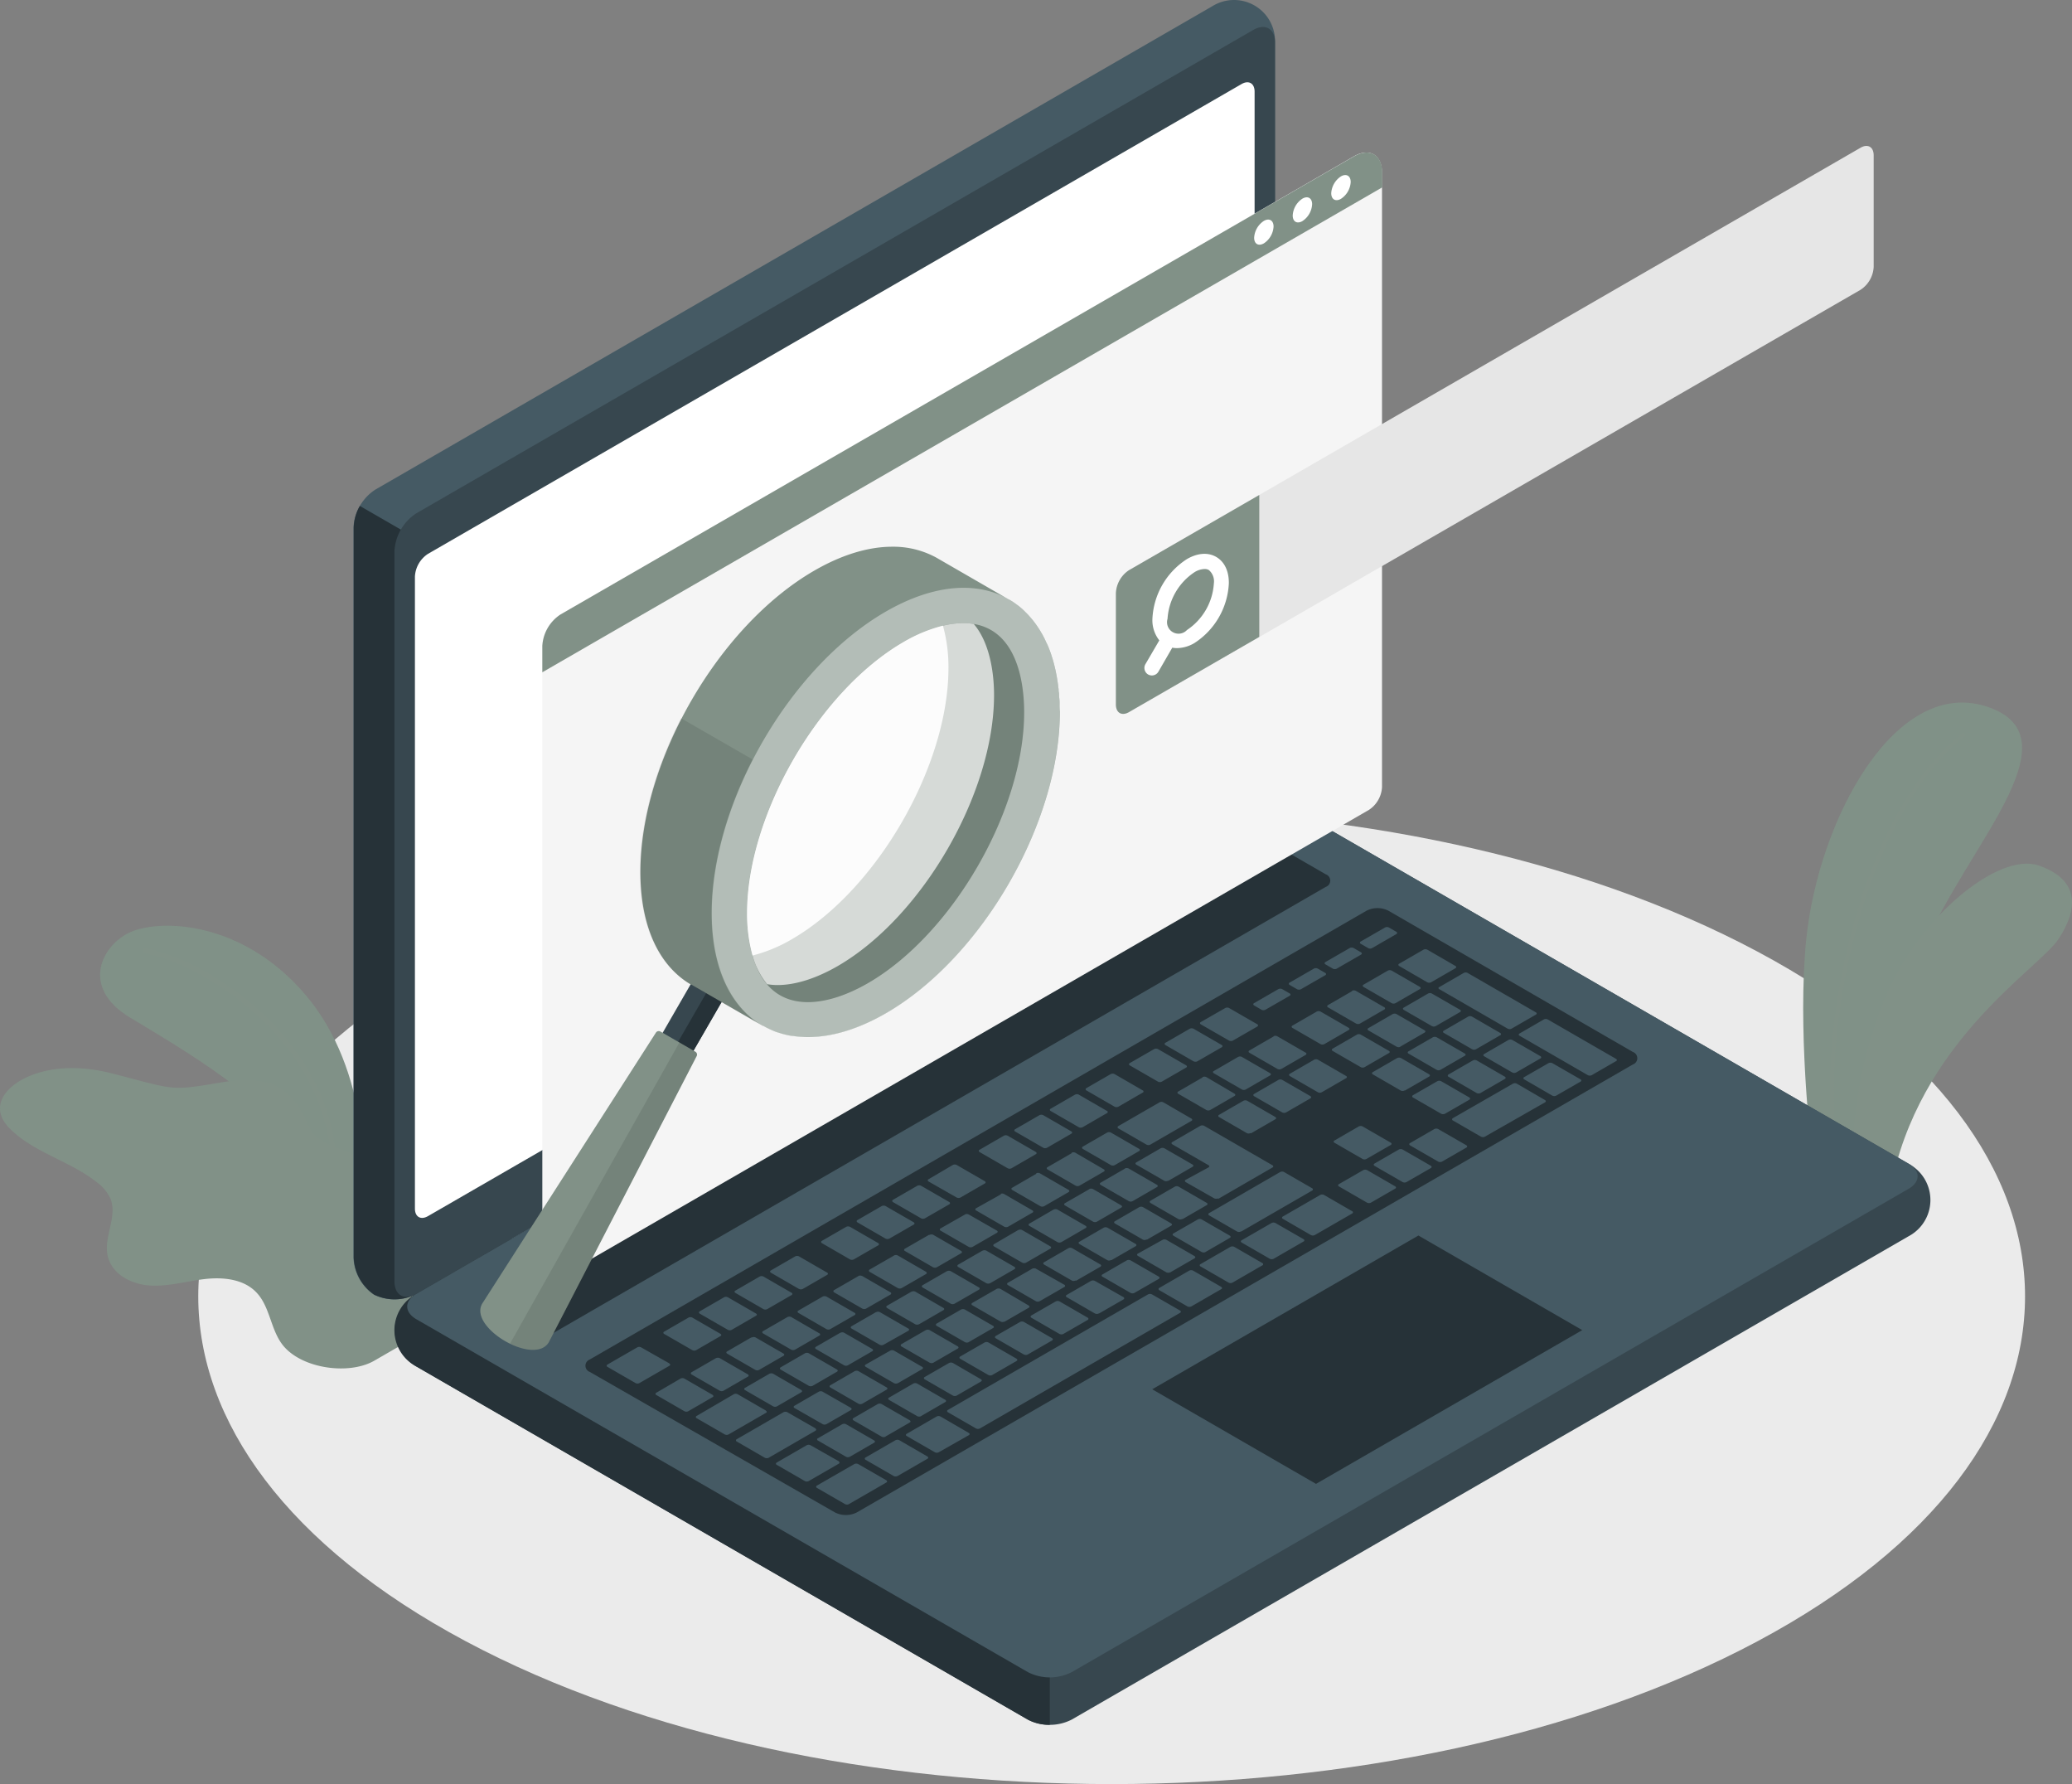 <svg xmlns="http://www.w3.org/2000/svg" id="Layer_1" data-name="Layer 1" viewBox="0 0 410.977 353.785"><rect x="0" y="0" width="410.977" height="353.785" fill="#808080" stroke="none"/><defs><style>.cls-1{fill:#ebebeb;}.cls-2,.cls-3{fill:#819187;}.cls-3,.cls-9{opacity:0.1;}.cls-10,.cls-11,.cls-3,.cls-9{isolation:isolate;}.cls-4{fill:#37474f;}.cls-5{fill:#263238;}.cls-6{fill:#455a64;}.cls-10,.cls-11,.cls-7{fill:#fff;}.cls-8{fill:#f5f5f5;}.cls-10{opacity:0.4;}.cls-11{opacity:0.7;}.cls-12{fill:#e6e6e6;}</style></defs><g id="freepik--Floor--inject-4"><g id="freepik--floor--inject-4-2" data-name="freepik--floor--inject-4"><path class="cls-1" d="M128.22,403.87c70.75,37.76,185.46,37.76,256.21,0s70.76-99,0-136.76-185.46-37.77-256.21,0S57.47,366.1,128.22,403.87Z" transform="translate(-35.832 -78.405)"></path></g></g><g id="freepik--Plants--inject-4"><g id="freepik--plants--inject-4-2" data-name="freepik--plants--inject-4"><path class="cls-2" d="M405.24,310.18l-10.32-6s-2.53-22.11-.85-39.23c2.37-24.07,17.91-53,36.44-46.22S422,250.08,416,270.48,405.24,310.18,405.24,310.18Z" transform="translate(-35.832 -78.405)"></path><path class="cls-3" d="M405.24,310.18l-10.32-6s-2.53-22.11-.85-39.23c2.37-24.07,17.91-53,36.44-46.22S422,250.08,416,270.48,405.24,310.18,405.24,310.18Z" transform="translate(-35.832 -78.405)"></path><path class="cls-2" d="M399.87,307.47a.4.4,0,0,1-.4-.34c-3.51-27,6.1-67.81,25.5-83.29a.39.39,0,0,1,.548.058l.002.002a.4.4,0,0,1-.06.56c-19.19,15.32-28.68,55.81-25.2,82.56a.4.4,0,0,1-.34.45Z" transform="translate(-35.832 -78.405)"></path><path class="cls-2" d="M410.75,314.45l-7.34-4.25s-1.25-15.17,6.19-33.6c6.47-16,22.54-29.36,30.62-26.56s7.88,8.53,3.94,14.54S416.25,284.92,410.75,314.45Z" transform="translate(-35.832 -78.405)"></path><path class="cls-2" d="M406.2,314.84h0a.39.39,0,0,1-.371-.408l.001-.012c2.42-37.76,21.52-56.33,33-59.16a.41.41,0,0,1,.49.29.4.4,0,0,1-.29.48c-12.09,3-30.13,23.1-32.39,58.44a.4.4,0,0,1-.427.371Z" transform="translate(-35.832 -78.405)"></path><path class="cls-2" d="M108,313.12s1.37-22.17-11.51-37.37-29.65-15.14-35.2-12.31-9.28,10.92.27,16.71,29.86,17.38,33.24,27.72Z" transform="translate(-35.832 -78.405)"></path><path class="cls-3" d="M108,313.12s1.37-22.17-11.51-37.37-29.65-15.14-35.2-12.31-9.28,10.92.27,16.71,29.86,17.38,33.24,27.72Z" transform="translate(-35.832 -78.405)"></path><path class="cls-2" d="M101.94,307.57a.51.51,0,0,1-.5-.45C98.79,282.59,74.27,269,64.5,267.46a.506.506,0,0,1,.15-1c10,1.57,35.07,15.47,37.79,40.55a.5.5,0,0,1-.445.55l-.005,0Z" transform="translate(-35.832 -78.405)"></path><path class="cls-2" d="M97.17,301.94c-3.23-7.36-6.88-10.66-17.38-8.9s-9,1.49-21.85-1.8c-5.42-1.38-11.51-1.6-16.71.74-4.39,2-7.67,6-3.42,10.26C42.59,307,49.72,308.63,55,312.82a8.311,8.311,0,0,1,2.76,3.33c1.39,3.54-1.39,7.53-.58,11.24s4.71,5.69,8.37,5.93,7.27-.86,10.92-1.28,7.75,0,10.27,2.71c2.7,2.87,2.77,7.46,5.28,10.51,3.76,4.57,13,5.84,18,3l13.09-7.55c8.65-11.66-5-20.9-12.15-29.95C107.49,306.35,99.11,306.37,97.17,301.94Z" transform="translate(-35.832 -78.405)"></path><path class="cls-2" d="M115,333.67a.47.47,0,0,1-.42-.24C99.65,309.24,59,297,44.62,296a.5.5,0,0,1-.46-.53.51.51,0,0,1,.53-.47c14.57,1,55.61,13.42,70.74,37.93a.51.51,0,0,1-.17.69A.59.59,0,0,1,115,333.67Z" transform="translate(-35.832 -78.405)"></path><path class="cls-2" d="M67.71,322.27a.48.48,0,0,1-.4-.2.5.5,0,0,1,.1-.7h0c.52-.39,12.92-9.49,25-9.67h0a.49.49,0,0,1,.5.48l0,.01a.5.5,0,0,1-.49.51h0c-11.73.17-24.26,9.38-24.39,9.47A.46.46,0,0,1,67.71,322.27Z" transform="translate(-35.832 -78.405)"></path></g></g><g id="freepik--Device--inject-4"><g id="freepik--Laptop--inject-4"><path class="cls-4" d="M114.07,342.17a9.29,9.29,0,0,0,4.33,7.19l121.33,70.05a9.57,9.57,0,0,0,8.66,0l166-95.85a8.13,8.13,0,0,0,0-14.38l-121.32-70a9.57,9.57,0,0,0-8.66,0L118.4,335A9.29,9.29,0,0,0,114.07,342.17Z" transform="translate(-35.832 -78.405)"></path><path class="cls-5" d="M164.13,308.58,118.4,335a8.13,8.13,0,0,0,0,14.38l121.33,70.05a8.83,8.83,0,0,0,4.33,1V308.58Z" transform="translate(-35.832 -78.405)"></path><path class="cls-6" d="M110,335.14a9.31,9.31,0,0,1-4.06-7.35V183a9.56,9.56,0,0,1,4.33-7.5l166-95.85a8.14,8.14,0,0,1,12.46,7.19v144.8a9.58,9.58,0,0,1-4.33,7.5L118.4,335A9.3,9.3,0,0,1,110,335.14Z" transform="translate(-35.832 -78.405)"></path><path class="cls-5" d="M126.26,189.73l-19.05-11A8.87,8.87,0,0,0,106,183V327.79a9.31,9.31,0,0,0,4.06,7.35,9.3,9.3,0,0,0,8.39-.16l18.94-10.93Z" transform="translate(-35.832 -78.405)"></path><path class="cls-4" d="M114.07,187.7V332.48c0,2.76,1.94,3.88,4.33,2.5l166-95.84a9.58,9.58,0,0,0,4.33-7.5V86.85c0-2.76-1.94-3.88-4.33-2.5l-166,95.85A9.56,9.56,0,0,0,114.07,187.7Z" transform="translate(-35.832 -78.405)"></path><path class="cls-6" d="M118.4,340l121.33,70a9.57,9.57,0,0,0,8.66,0l166-95.85c2.4-1.38,2.4-3.62,0-5l-121.32-70a9.57,9.57,0,0,0-8.66,0L118.4,335C116,336.36,116,338.6,118.4,340Z" transform="translate(-35.832 -78.405)"></path><path class="cls-7" d="M120.73,188.23,282.08,95.08c1.43-.83,2.6-.16,2.6,1.5V221.91a5.76,5.76,0,0,1-2.6,4.5L120.73,319.56c-1.44.83-2.6.16-2.6-1.5V192.73A5.73,5.73,0,0,1,120.73,188.23Z" transform="translate(-35.832 -78.405)"></path><path class="cls-5" d="M132.48,336.23l154.09-89a4.79,4.79,0,0,1,4.33,0l7.89,4.55a1.32,1.32,0,0,1,0,2.5L144.67,343.27a4.79,4.79,0,0,1-4.33,0l-7.86-4.54a1.32,1.32,0,0,1,0-2.5Z" transform="translate(-35.832 -78.405)"></path><path class="cls-5" d="M152.8,348l154.08-89a4.81,4.81,0,0,1,4.34,0l48.47,28a1.32,1.32,0,0,1,0,2.5L205.78,378.32a4.81,4.81,0,0,1-4.34,0L152.8,350.45a1.31,1.31,0,0,1,0-2.45Z" transform="translate(-35.832 -78.405)"></path><path class="cls-6" d="M290.92,299l4.83-2.79c.2-.12.19-.31,0-.44l-5.58-3.22a.84.84,0,0,0-.77,0l-4.82,2.79c-.21.12-.2.31,0,.44l5.58,3.22A.84.84,0,0,0,290.92,299Zm-9.52-11-4.82,2.79c-.21.11-.2.31,0,.44l5.58,3.22a.84.84,0,0,0,.77,0l4.83-2.79a.238.238,0,0,0,0-.44L282.17,288A.84.84,0,0,0,281.4,288Zm-15.58,9-8.17,4.71a.246.246,0,0,0,0,.45l5.58,3.22a.84.84,0,0,0,.77,0l8.16-4.71c.21-.12.19-.32,0-.44L266.58,297A.82.82,0,0,0,265.82,297Zm8.53-4.93-4.82,2.79a.234.234,0,0,0,0,.44l5.58,3.22a.84.84,0,0,0,.77,0l4.83-2.79c.2-.12.19-.31,0-.44L275.12,292a.84.84,0,0,0-.77,0ZM255.42,303l-4.82,2.78c-.21.12-.19.32,0,.45l5.58,3.22a.85.85,0,0,0,.76,0l4.83-2.79a.239.239,0,0,0,0-.44L256.19,303A.84.84,0,0,0,255.42,303Zm-7,4.07-4.82,2.79c-.21.11-.19.31,0,.44l5.58,3.22a.84.84,0,0,0,.77,0l4.83-2.79a.239.239,0,0,0,0-.44L249.14,307a.84.84,0,0,0-.77,0Zm21.95,13.1,4.82-2.79c.21-.12.19-.31,0-.44l-5.58-3.22a.82.82,0,0,0-.76,0l-4.83,2.79c-.2.12-.19.31,0,.44l5.58,3.22a.84.84,0,0,0,.72-.05Zm-7.06,4.07,4.83-2.79c.2-.11.19-.31,0-.44l-5.58-3.22a.84.84,0,0,0-.77,0l-4.82,2.79c-.21.12-.19.32,0,.44l5.58,3.22a.82.82,0,0,0,.71-.05Zm-7.05,4.07,4.83-2.78a.246.246,0,0,0,0-.45l-5.58-3.22a.87.87,0,0,0-.77,0l-4.82,2.79c-.21.12-.19.32,0,.44l5.57,3.22a.84.84,0,0,0,.72-.05Zm-7,4.07,4.83-2.78a.246.246,0,0,0,0-.45l-5.58-3.22a.84.84,0,0,0-.77,0l-4.82,2.78c-.21.12-.2.32,0,.45l5.58,3.22a.87.87,0,0,0,.66-.05Zm34.71-29.24,4.83-2.79c.2-.11.19-.31,0-.44l-5.58-3.22a.87.87,0,0,0-.77,0l-4.82,2.79a.234.234,0,0,0,0,.44l5.58,3.22a.84.84,0,0,0,.66-.05Zm-6.5,13,10.76-6.22c.2-.11.19-.31,0-.44l-13.55-7.82a.84.84,0,0,0-.77,0l-5.56,3.22c-.21.11-.19.31,0,.44l7.18,4.14c.22.13.23.33,0,.45L271,312.37c-.2.11-.19.31,0,.44l5.6,3.19a.84.84,0,0,0,.77.05Zm-36.05-5-4.82,2.79c-.21.12-.2.31,0,.44l5.58,3.22a.84.84,0,0,0,.77,0l4.83-2.79c.2-.12.19-.31,0-.44l-5.58-3.22a.84.84,0,0,0-.88-.05Zm-7,4.07L229.44,318a.239.239,0,0,0,0,.44l5.58,3.22a.84.84,0,0,0,.77,0l4.83-2.79c.2-.11.19-.31,0-.44L235,315.18a.84.84,0,0,0-.73-.02ZM199,360.81a.84.84,0,0,0,.77,0l4.83-2.79c.2-.11.19-.31,0-.44l-5.6-3.2a.84.84,0,0,0-.77,0l-4.82,2.79a.234.234,0,0,0,0,.44Zm-21.17-13.08L173,350.52c-.2.12-.19.31,0,.44l5.58,3.22a.84.84,0,0,0,.77,0l4.83-2.79c.2-.12.19-.31,0-.44l-5.58-3.22a.84.84,0,0,0-.74,0Zm11.35,9.55a.84.84,0,0,0,.77,0l4.82-2.79c.21-.11.19-.31,0-.44l-5.57-3.22a.84.84,0,0,0-.77,0l-4.83,2.79a.239.239,0,0,0,0,.44Zm22.27,6,4.83-2.79c.2-.12.19-.31,0-.44l-5.58-3.22a.84.84,0,0,0-.77,0l-4.82,2.79c-.21.11-.19.31,0,.44l5.57,3.22a.84.84,0,0,0,.8.01Zm-7.82,4a.84.84,0,0,0,.77,0l4.83-2.79c.2-.11.19-.31,0-.44l-5.58-3.22a.84.84,0,0,0-.77,0l-4.82,2.79a.234.234,0,0,0,0,.44ZM184.88,343.6l-4.82,2.79c-.21.11-.2.31,0,.44l5.58,3.22a.84.84,0,0,0,.77,0l4.83-2.79a.239.239,0,0,0,0-.44l-5.58-3.22a.84.84,0,0,0-.75.06Zm35.26-20.35-4.83,2.78a.239.239,0,0,0,0,.44l5.58,3.23a.87.87,0,0,0,.77,0l4.82-2.78c.21-.12.2-.32,0-.45l-5.58-3.22a.84.84,0,0,0-.73.06ZM192,339.59l-4.82,2.78c-.21.12-.2.32,0,.45l5.58,3.22a.87.87,0,0,0,.77,0l4.83-2.79a.239.239,0,0,0,0-.44l-5.58-3.23A.87.87,0,0,0,192,339.59Zm35.26-20.36L222.39,322a.239.239,0,0,0,0,.44l5.58,3.22a.84.84,0,0,0,.77,0l4.82-2.78c.21-.12.2-.32,0-.45L228,319.25a.87.87,0,0,0-.78-.02Zm-14.1,8.15-4.83,2.78a.246.246,0,0,0,0,.45l5.58,3.22a.87.87,0,0,0,.77,0l4.82-2.78c.21-.12.19-.32,0-.45l-5.57-3.22a.87.87,0,0,0-.81,0Zm-7.06,4.07-4.82,2.78c-.21.12-.19.32,0,.45l5.58,3.22a.87.87,0,0,0,.77,0l4.82-2.78a.246.246,0,0,0,0-.45l-5.58-3.22a.87.87,0,0,0-.81,0Zm-7.1,4.07-4.82,2.78c-.21.12-.19.32,0,.45l5.57,3.22a.84.84,0,0,0,.77,0l4.83-2.78a.246.246,0,0,0,0-.45l-5.58-3.22A.87.87,0,0,0,199,335.52Zm36.05,5,4.82-2.78c.21-.12.2-.32,0-.45L234.28,334a.87.87,0,0,0-.77,0l-4.83,2.78a.246.246,0,0,0,0,.45l5.58,3.22a.84.84,0,0,0,.8.02ZM297,279l-4.83,2.79c-.2.12-.19.31,0,.44l5.58,3.22a.84.84,0,0,0,.77,0l4.82-2.79c.21-.12.2-.31,0-.44L297.76,279A.84.84,0,0,0,297,279Zm-8.54,4.93-4.82,2.79c-.21.11-.19.31,0,.44l5.57,3.22a.87.87,0,0,0,.77,0l4.83-2.79a.239.239,0,0,0,0-.44l-5.58-3.22a.84.84,0,0,0-.78-.05Zm15.59-9-4.82,2.79c-.21.11-.2.31,0,.44l5.58,3.22a.84.84,0,0,0,.77,0l4.83-2.79a.239.239,0,0,0,0-.44l-5.58-3.22a.84.84,0,0,0-.83-.05Zm-36.5,37.64,4.83-2.79a.239.239,0,0,0,0-.44l-5.58-3.22a.84.84,0,0,0-.77,0l-4.82,2.79c-.21.11-.2.31,0,.44l5.58,3.22a.84.84,0,0,0,.75-.05Zm44.32-41.69a.84.84,0,0,0-.77,0l-4.82,2.79c-.21.11-.2.31,0,.44l5.58,3.22a.87.87,0,0,0,.77,0l4.83-2.79a.239.239,0,0,0,0-.44ZM242.11,336.4l4.83-2.78a.246.246,0,0,0,0-.45L241.33,330a.84.84,0,0,0-.77,0l-4.82,2.78c-.21.12-.2.32,0,.45l5.58,3.22A.87.87,0,0,0,242.11,336.4Zm86.47-49.92,4.83-2.79c.2-.11.19-.31,0-.44L327.8,280a.84.84,0,0,0-.77,0l-4.82,2.79a.234.234,0,0,0,0,.44l5.58,3.22a.84.84,0,0,0,.79.03Zm-15-.53,4.83-2.79c.2-.12.19-.31,0-.44l-5.58-3.22a.84.84,0,0,0-.77,0l-4.82,2.79c-.21.12-.2.31,0,.44l5.58,3.22a.84.84,0,0,0,.74.05Zm6.27-10.52a.84.84,0,0,0-.77,0l-4.82,2.79c-.21.11-.2.31,0,.44l5.58,3.22a.84.84,0,0,0,.77,0l4.83-2.79a.239.239,0,0,0,0-.44Zm1.49-.86,13.54,7.82a.84.84,0,0,0,.77,0l4.83-2.79c.2-.12.19-.31,0-.44l-13.55-7.82a.84.84,0,0,0-.77,0l-4.82,2.79c-.26.11-.24.31-.02.44Zm-16.36,9-4.83,2.79a.239.239,0,0,0,0,.44l5.58,3.22a.84.84,0,0,0,.77,0l4.82-2.79c.21-.11.2-.31,0-.44l-5.58-3.22a.84.84,0,0,0-.74-.02Zm-53.07,30.64L247.06,317a.239.239,0,0,0,0,.44l5.58,3.22a.84.84,0,0,0,.77,0l4.82-2.79c.21-.11.2-.31,0-.44l-5.58-3.22a.84.84,0,0,0-.76-.02Zm68.87-23.66a.84.84,0,0,0,.77,0l4.83-2.79c.2-.11.19-.31,0-.44l-5.58-3.22a.87.87,0,0,0-.77,0l-4.82,2.79a.234.234,0,0,0,0,.44Zm-61.82,19.59-4.82,2.79c-.21.12-.2.31,0,.44l5.58,3.22a.84.84,0,0,0,.77,0l4.83-2.79c.2-.12.19-.31,0-.44l-5.58-3.22a.84.84,0,0,0-.8-.02ZM206.1,356.76a.84.84,0,0,0,.77,0l4.83-2.79c.2-.12.19-.31,0-.44l-5.58-3.22a.84.84,0,0,0-.77,0l-4.82,2.79c-.21.12-.19.31,0,.44Zm-10.6-10-4.83,2.79c-.2.12-.19.31,0,.44l5.58,3.22a.84.84,0,0,0,.77,0l4.82-2.79c.21-.12.2-.31,0-.44l-5.58-3.22a.84.84,0,0,0-.78,0Zm18.43,5.93,4.82-2.79a.239.239,0,0,0,0-.44l-5.58-3.22a.84.84,0,0,0-.77,0L207.53,349c-.2.11-.19.31,0,.44l5.58,3.22a.84.84,0,0,0,.8.03Zm7.05-4.07,4.82-2.79c.21-.12.19-.32,0-.44l-5.57-3.22a.84.84,0,0,0-.77,0l-4.83,2.78a.246.246,0,0,0,0,.45l5.58,3.22a.87.87,0,0,0,.79,0Zm7-4.08,4.82-2.78a.234.234,0,0,0,0-.44l-5.58-3.23a.87.87,0,0,0-.77,0l-4.83,2.78a.246.246,0,0,0,0,.45l5.58,3.22a.84.84,0,0,0,.8,0Zm-25.48-1.85-4.83,2.79c-.2.11-.19.31,0,.44l5.58,3.22a.84.84,0,0,0,.77,0l4.83-2.79a.239.239,0,0,0,0-.44l-5.58-3.22a.84.84,0,0,0-.74,0Zm7.05-4.07-4.82,2.78c-.21.12-.2.32,0,.45l5.58,3.22a.87.87,0,0,0,.77,0L216,342.3a.239.239,0,0,0,0-.44l-5.58-3.22a.84.84,0,0,0-.84-.02Zm28.21-16.28L233,325.12a.246.246,0,0,0,0,.45l5.58,3.22a.87.87,0,0,0,.77,0l4.82-2.78c.21-.12.19-.32,0-.45l-5.57-3.22a.84.84,0,0,0-.81,0Zm-7.06,4.07-4.82,2.78a.246.246,0,0,0,0,.45l5.58,3.22a.87.87,0,0,0,.77,0l4.82-2.78c.21-.12.19-.32,0-.45l-5.58-3.22a.87.87,0,0,0-.74,0Zm14.11-8.15L240,321.05a.239.239,0,0,0,0,.44l5.58,3.23a.87.87,0,0,0,.77,0l4.82-2.79c.21-.11.2-.31,0-.44l-5.58-3.22a.87.87,0,0,0-.75-.01ZM216.6,334.55l-4.82,2.78c-.21.12-.2.32,0,.45l5.58,3.22a.87.87,0,0,0,.77,0l4.83-2.79a.239.239,0,0,0,0-.44l-5.58-3.23a.87.87,0,0,0-.75.01Zm7.05-4.07-4.82,2.78c-.21.12-.19.32,0,.45l5.58,3.22a.82.82,0,0,0,.76,0l4.83-2.78a.246.246,0,0,0,0-.45l-5.58-3.22a.87.87,0,0,0-.74,0Zm-5.14,28.74,4.82-2.79a.239.239,0,0,0,0-.44l-5.58-3.22a.84.84,0,0,0-.77,0l-4.82,2.79c-.21.11-.19.31,0,.44l5.58,3.22a.84.84,0,0,0,.8,0ZM177.16,355l-5.58-3.22a.84.84,0,0,0-.77,0L166,354.59c-.2.12-.19.31,0,.44l5.58,3.22a.84.84,0,0,0,.77,0l4.82-2.79C177.39,355.37,177.38,355.17,177.16,355Zm10.56,3.1-5.58-3.22a.85.85,0,0,0-.76,0L174,359.19a.239.239,0,0,0,0,.44l5.58,3.22a.84.84,0,0,0,.77,0l7.42-4.28c.23-.1.17-.3-.05-.43Zm-19.12-9.33-5.6-3.18a.84.84,0,0,0-.77,0L156.31,349a.246.246,0,0,0,0,.45l5.58,3.22a.84.84,0,0,0,.77,0l5.93-3.42c.24-.11.23-.31.01-.44Zm4.55-2.63a.84.84,0,0,0,.77,0l4.82-2.79c.21-.11.2-.31,0-.44l-5.58-3.22a.84.84,0,0,0-.77,0l-4.83,2.79a.239.239,0,0,0,0,.44Zm24.4,15.49L192,358.45a.87.87,0,0,0-.77,0l-9.28,5.36a.239.239,0,0,0,0,.44l5.58,3.23a.87.87,0,0,0,.77,0l9.28-5.36c.2-.12.19-.32-.03-.45Zm4.63,6.53L196.6,365a.84.84,0,0,0-.77,0l-5.94,3.43a.246.246,0,0,0,0,.45l5.58,3.22a.87.87,0,0,0,.77,0l5.94-3.43c.23-.14.22-.34,0-.47Zm23.4-52.29a.84.84,0,0,0,.77,0l4.82-2.78c.21-.12.19-.32,0-.45l-5.58-3.22a.87.87,0,0,0-.77,0L220,312.25a.239.239,0,0,0,0,.44Zm-14.11,8.15a.87.87,0,0,0,.77,0l4.83-2.78a.246.246,0,0,0,0-.45l-5.58-3.22a.87.87,0,0,0-.77,0l-4.82,2.78c-.21.12-.19.32,0,.45ZM180.2,342.11a.84.84,0,0,0,.77,0l4.82-2.79c.21-.12.2-.31,0-.44l-5.58-3.22a.84.84,0,0,0-.77,0l-4.83,2.79c-.2.12-.19.31,0,.44ZM218.53,320a.85.85,0,0,0,.76,0l4.83-2.78a.246.246,0,0,0,0-.45l-5.58-3.22a.84.84,0,0,0-.77,0l-4.82,2.78c-.21.12-.19.32,0,.45Zm-14.11,8.14a.84.84,0,0,0,.77,0l4.83-2.78a.246.246,0,0,0,0-.45l-5.58-3.22a.87.87,0,0,0-.77,0l-4.82,2.78c-.21.12-.2.32,0,.45Zm1.63,40.59a.87.87,0,0,0-.77,0L197.86,373a.246.246,0,0,0,0,.45l5.58,3.22a.84.84,0,0,0,.77,0l7.42-4.28c.21-.12.19-.32,0-.45ZM194.3,334a.87.87,0,0,0,.77,0l4.83-2.79a.239.239,0,0,0,0-.44l-5.58-3.22a.84.84,0,0,0-.77,0l-4.82,2.79c-.21.11-.2.31,0,.44Zm-7.05,4a.84.84,0,0,0,.77,0l4.83-2.79a.239.239,0,0,0,0-.44l-5.58-3.22a.84.84,0,0,0-.77,0l-4.82,2.79c-.21.11-.2.31,0,.44Zm149.44-44.7a.84.84,0,0,0-.77,0L324,300.14a.246.246,0,0,0,0,.45l5.58,3.22a.87.87,0,0,0,.77,0L342.29,297c.21-.12.2-.32,0-.45Zm-15.59,9a.84.84,0,0,0-.77,0l-4.82,2.78c-.21.12-.2.32,0,.45l5.58,3.22a.87.87,0,0,0,.77,0l4.83-2.78a.246.246,0,0,0,0-.45Zm-95.51,52.85,4.82-2.79c.21-.12.19-.32,0-.44l-5.57-3.23a.87.87,0,0,0-.77,0l-4.83,2.78a.246.246,0,0,0,0,.45l5.58,3.22A.87.87,0,0,0,225.59,355.15ZM307,310.44a.87.87,0,0,0-.77,0l-4.83,2.78a.246.246,0,0,0,0,.45l5.58,3.22a.84.84,0,0,0,.77,0l4.82-2.78c.21-.12.2-.32,0-.45Zm36.74-21.21a.87.87,0,0,0-.77,0L338.15,292a.234.234,0,0,0,0,.44l5.58,3.23a.87.87,0,0,0,.77,0l4.83-2.78a.246.246,0,0,0,0-.45Zm12.63-.85-13.55-7.82a.84.84,0,0,0-.77,0l-4.82,2.79a.234.234,0,0,0,0,.44l13.55,7.82a.84.84,0,0,0,.77,0l4.83-2.79C356.6,288.71,356.59,288.51,356.37,288.38Zm-75.72,37.28a.84.84,0,0,0-.77,0l-5.94,3.43a.239.239,0,0,0,0,.44l5.58,3.22a.84.84,0,0,0,.77,0l5.94-3.43a.239.239,0,0,0,0-.44Zm17.81-10.29a.84.84,0,0,0-.77,0l-7.42,4.28a.239.239,0,0,0,0,.44l5.58,3.23a.87.87,0,0,0,.77,0l7.42-4.28a.246.246,0,0,0,0-.45Zm-34.14,19.71a.87.87,0,0,0-.77,0L223.84,358a.246.246,0,0,0,0,.45l5.58,3.22a.87.87,0,0,0,.77,0l39.71-22.93a.246.246,0,0,0,0-.45ZM222.38,359.3a.84.84,0,0,0-.77,0l-5.93,3.43a.234.234,0,0,0,0,.44l5.58,3.22a.84.84,0,0,0,.77,0L228,363a.239.239,0,0,0,0-.44Zm50.1-28.93a.87.87,0,0,0-.77,0l-5.93,3.43c-.21.12-.2.32,0,.45l5.58,3.22a.87.87,0,0,0,.77,0l5.94-3.43c.21-.11.19-.31,0-.44ZM214.22,364a.87.87,0,0,0-.77,0l-5.94,3.43a.246.246,0,0,0,0,.45l5.58,3.22a.87.87,0,0,0,.77,0l5.93-3.42c.21-.12.2-.32,0-.45Zm74.59-43.07a.87.87,0,0,0-.77,0l-5.93,3.42c-.21.12-.2.32,0,.45l5.58,3.22a.87.87,0,0,0,.77,0l5.94-3.43c.21-.12.19-.32,0-.45Zm25.24-14.57a.84.84,0,0,0-.77,0l-4.82,2.78c-.21.12-.2.32,0,.45l5.58,3.22a.87.87,0,0,0,.77,0l4.83-2.78a.246.246,0,0,0,0-.45Zm15.45-11.22,4.82-2.78c.21-.12.2-.32,0-.45l-5.58-3.22a.87.87,0,0,0-.77,0l-4.83,2.79a.239.239,0,0,0,0,.44l5.58,3.23a.87.87,0,0,0,.78,0ZM298,295l4.83-2.79a.239.239,0,0,0,0-.44l-5.58-3.22a.84.84,0,0,0-.77,0l-4.82,2.79c-.21.12-.19.31,0,.44l5.57,3.22A.84.84,0,0,0,298,295Zm-16,27.63,14.1-8.14a.246.246,0,0,0,0-.45l-5.58-3.22a.87.87,0,0,0-.77,0l-14.1,8.15c-.2.11-.19.31,0,.44l5.58,3.22a.84.84,0,0,0,.77-.05Zm39.68-23.37a.87.87,0,0,0,.77,0l4.82-2.78c.21-.12.2-.32,0-.45l-5.58-3.22a.84.84,0,0,0-.77,0l-4.83,2.78a.246.246,0,0,0,0,.45Zm-7.2-4.59,4.82-2.78c.21-.12.2-.32,0-.45l-5.58-3.22a.87.87,0,0,0-.77,0l-4.83,2.79a.239.239,0,0,0,0,.44l5.58,3.23a.87.87,0,0,0,.78-.06Zm-39.53,32,4.82-2.79c.21-.12.19-.31,0-.44l-5.58-3.22a.84.84,0,0,0-.77,0L268.57,323c-.21.12-.19.31,0,.44l5.58,3.22a.84.84,0,0,0,.85-.01Zm31.14-18.44a.87.87,0,0,0,.77,0l4.83-2.78a.246.246,0,0,0,0-.45l-5.58-3.22a.87.87,0,0,0-.77,0l-4.82,2.79a.234.234,0,0,0,0,.44ZM239.69,347l4.82-2.78c.21-.12.2-.32,0-.45l-5.58-3.22a.87.87,0,0,0-.77,0l-4.83,2.78a.246.246,0,0,0,0,.45l5.58,3.22A.87.87,0,0,0,239.69,347Zm7.05-4.07,4.83-2.78a.246.246,0,0,0,0-.45L246,336.48a.84.84,0,0,0-.77,0l-4.83,2.78a.246.246,0,0,0,0,.45l5.58,3.22A.87.87,0,0,0,246.74,342.93Zm-14.1,8.14,4.82-2.78c.21-.12.2-.32,0-.45l-5.57-3.22a.87.87,0,0,0-.77,0l-4.83,2.78a.246.246,0,0,0,0,.45l5.58,3.22A.84.84,0,0,0,232.64,351.07Zm28.2-16.28,4.83-2.78a.246.246,0,0,0,0-.45l-5.58-3.22a.87.87,0,0,0-.77,0l-4.82,2.79a.234.234,0,0,0,0,.44l5.58,3.22A.84.84,0,0,0,260.84,334.79Zm-7,4.07,4.83-2.78a.246.246,0,0,0,0-.45L253,332.41a.84.84,0,0,0-.77,0l-4.82,2.78a.234.234,0,0,0,0,.44l5.58,3.23a.87.87,0,0,0,.8,0Zm14.1-8.14,4.83-2.79c.2-.11.19-.31,0-.44l-5.58-3.22a.84.84,0,0,0-.77,0l-4.9,2.73c-.21.12-.19.32,0,.44l5.57,3.22a.84.84,0,0,0,.8.06Zm32.26-60.23a.84.84,0,0,0,.77,0l4.83-2.79c.2-.11.19-.31,0-.44l-1.48-.86a.87.87,0,0,0-.77,0l-4.83,2.78a.246.246,0,0,0,0,.45Zm-34.69,22.4a.84.84,0,0,0,.77,0l4.82-2.78c.21-.12.2-.32,0-.45l-5.58-3.22a.87.87,0,0,0-.77,0l-4.83,2.78a.246.246,0,0,0,0,.45Zm14.1-8.14a.87.87,0,0,0,.77,0l4.83-2.78a.246.246,0,0,0,0-.45l-5.58-3.22a.84.84,0,0,0-.77,0L274,281.08c-.21.12-.2.32,0,.45ZM256.9,297.86a.87.87,0,0,0,.77,0l4.82-2.79a.234.234,0,0,0,0-.44l-5.58-3.23a.87.87,0,0,0-.77,0l-4.83,2.78a.246.246,0,0,0,0,.45Zm15.66-9a.87.87,0,0,0,.77,0l4.83-2.78a.246.246,0,0,0,0-.45l-5.58-3.22a.87.87,0,0,0-.77,0l-4.82,2.78c-.21.12-.2.32,0,.45ZM242.75,306a.84.84,0,0,0,.77,0l4.82-2.79c.21-.12.19-.32,0-.44l-5.57-3.22a.84.84,0,0,0-.77,0l-4.83,2.79c-.2.11-.19.31,0,.44Zm7.05-4.07a.87.87,0,0,0,.77,0l4.82-2.79a.234.234,0,0,0,0-.44l-5.57-3.22a.84.84,0,0,0-.77,0l-4.83,2.79c-.2.11-.19.31,0,.44Zm36.25-23.29a.87.87,0,0,0,.77,0l4.83-2.78a.246.246,0,0,0,0-.45l-1.49-.86a.87.87,0,0,0-.77,0l-4.82,2.78c-.21.12-.19.32,0,.45Zm21.16-12.22a.82.82,0,0,0,.76,0l4.83-2.79c.2-.12.19-.31,0-.44l-1.48-.86a.84.84,0,0,0-.77,0l-4.83,2.78a.246.246,0,0,0,0,.45Zm11.71,6.77a.87.87,0,0,0,.77,0l4.83-2.79a.239.239,0,0,0,0-.44l-5.58-3.23a.87.87,0,0,0-.77,0l-4.82,2.78c-.21.12-.19.32,0,.45Zm17.63,17.89,4.83-2.79c.2-.11.19-.31,0-.44l-5.58-3.22a.87.87,0,0,0-.77,0l-4.82,2.79a.234.234,0,0,0,0,.44l5.58,3.22a.84.84,0,0,0,.76,0ZM293.1,274.57a.87.87,0,0,0,.77,0l4.83-2.78a.246.246,0,0,0,0-.45l-1.49-.86a.87.87,0,0,0-.77,0l-4.82,2.78a.246.246,0,0,0,0,.45Zm-57.4,35.5a.84.84,0,0,0,.77,0l4.82-2.79c.2-.12.19-.31,0-.44l-5.58-3.22a.84.84,0,0,0-.77,0l-4.82,2.79c-.2.12-.19.31,0,.44Z" transform="translate(-35.832 -78.405)"></path><polygon class="cls-5" points="228.538 275.495 281.338 245.005 313.838 263.765 261.028 294.255 228.538 275.495"></polygon></g></g><g id="freepik--Tab--inject-4"><path class="cls-8" d="M147,200.26l157.36-90.85c3.07-1.78,5.59-.32,5.59,3.23V234.51a5.76,5.76,0,0,1-2.6,4.5L146,332.17c-1.43.82-2.6.15-2.6-1.5V206.49A8,8,0,0,1,147,200.26Z" transform="translate(-35.832 -78.405)"></path><path class="cls-2" d="M310,115.56v-2.92c0-3.55-2.52-5-5.59-3.23L147,200.26a8,8,0,0,0-3.6,6.23v5.23Z" transform="translate(-35.832 -78.405)"></path><path class="cls-7" d="M286.52,122.21a4.26,4.26,0,0,0-1.93,3.34c0,1.23.86,1.73,1.93,1.11a4.24,4.24,0,0,0,1.92-3.33C288.44,122.1,287.58,121.6,286.52,122.21Z" transform="translate(-35.832 -78.405)"></path><path class="cls-7" d="M294.16,117.8a4.26,4.26,0,0,0-1.92,3.34c0,1.23.86,1.72,1.92,1.11a4.26,4.26,0,0,0,1.93-3.34C296.09,117.68,295.23,117.18,294.16,117.8Z" transform="translate(-35.832 -78.405)"></path><path class="cls-7" d="M301.81,113.38a4.29,4.29,0,0,0-1.93,3.34c0,1.23.87,1.73,1.93,1.11a4.25,4.25,0,0,0,1.93-3.33C303.74,113.27,302.87,112.77,301.81,113.38Z" transform="translate(-35.832 -78.405)"></path></g><g id="freepik--Lens--inject-4"><rect class="cls-4" x="156.703" y="279.071" width="29.99" height="7.07" transform="translate(-194.726 211.593) rotate(-60)"></rect><rect class="cls-5" x="158.248" y="281.718" width="29.99" height="3.53" transform="translate(-194.713 213.37) rotate(-60)"></rect><path class="cls-2" d="M144.7,344.54c-2.79,4.85-16-2.85-13.22-7.63l34.45-53.73a.67.67,0,0,1,.9-.22l6.92,4a.66.66,0,0,1,.26.88Z" transform="translate(-35.832 -78.405)"></path><path class="cls-9" d="M144.7,344.54l29.3-56.7a.66.66,0,0,0-.26-.88l-3.15-1.82L137,344.85C140.06,346.36,143.44,346.73,144.7,344.54Z" transform="translate(-35.832 -78.405)"></path><path class="cls-2" d="M246,218.05a8.108,8.108,0,0,0-.06-1.21c-.06-.4,0-.79-.09-1.18s0-.52-.08-.78c-.07-.68-.17-1.35-.28-2-.05-.29-.1-.59-.16-.88s-.11-.55-.17-.82c-.17-.74-.35-1.46-.56-2.15-.11-.33-.21-.66-.32-1a.88.88,0,0,1-.05-.15c-.12-.32-.23-.63-.35-.93a10.873,10.873,0,0,0-.44-1c-.16-.3-.22-.49-.35-.73a3.61,3.61,0,0,0-.26-.52c-.1-.21-.21-.42-.33-.62s-.05-.1-.08-.14-.21-.36-.32-.54-.15-.23-.22-.34a18.258,18.258,0,0,0-1.72-2.29l-.32-.36-.27-.28c-.11-.12-.23-.23-.35-.35a11.217,11.217,0,0,0-1-.93c-.17-.15-.35-.29-.53-.42l-.55-.4a9.681,9.681,0,0,0-.89-.58l-.24-.15h-.05l-14.17-8.18h0l-.08-.05a17.779,17.779,0,0,0-8.9-2.25c-4.64,0-9.88,1.52-15.43,4.72-19.06,11-34.52,37.78-34.52,59.8,0,11,3.84,18.7,10.05,22.32h.06l14.18,8.17h.06l.17.09a9.198,9.198,0,0,0,.82.43c.34.17.69.32,1,.46a8.362,8.362,0,0,0,.95.35l.51.15a3.483,3.483,0,0,0,.55.16,5.764,5.764,0,0,0,.56.14,3.007,3.007,0,0,0,.41.09c.24.05.5.1.75.13a.511.511,0,0,0,.17,0q.45.08.9.12c5.14.54,11.12-.91,17.52-4.6,19.07-11,34.53-37.79,34.53-59.8A14.476,14.476,0,0,1,246,218.05Zm-23.13-15.57a30.757,30.757,0,0,1,1.09,8.4c0,19.42-14.21,44-31,53.74a30.001,30.001,0,0,1-7.87,3.27,31.18,31.18,0,0,1-1.09-8.41c0-19.42,14.21-44,31-53.74a29.94,29.94,0,0,1,7.84-3.26Z" transform="translate(-35.832 -78.405)"></path><path class="cls-9" d="M186.57,281.55l-13.77-7.94c-6.21-3.63-10.05-11.35-10.05-22.31,0-9.82,3.08-20.58,8.17-30.46L185.1,229c-5.1,9.88-8.17,20.64-8.17,30.46C176.93,270.22,180.59,277.83,186.57,281.55Z" transform="translate(-35.832 -78.405)"></path><path class="cls-10" d="M246,218.05a8.108,8.108,0,0,0-.06-1.21c-.06-.4,0-.79-.09-1.18s0-.52-.08-.78c-.07-.68-.17-1.35-.28-2-.05-.29-.1-.59-.16-.88s-.11-.55-.17-.82c-.17-.74-.35-1.46-.56-2.15-.11-.33-.21-.66-.32-1a.88.88,0,0,1-.05-.15c-.12-.32-.23-.63-.35-.93a10.873,10.873,0,0,0-.44-1c-.16-.3-.22-.49-.35-.73a3.61,3.61,0,0,0-.26-.52c-.1-.21-.21-.42-.33-.62s-.05-.1-.08-.14-.21-.36-.32-.54-.15-.23-.22-.34a18.258,18.258,0,0,0-1.72-2.29l-.32-.36-.27-.28c-.11-.12-.23-.23-.35-.35a11.217,11.217,0,0,0-1-.93c-.17-.15-.35-.29-.53-.42l-.55-.4a9.681,9.681,0,0,0-.89-.58c-6.27-3.81-15-3.36-24.71,2.23-19.07,11-34.53,37.78-34.53,59.8,0,11.15,4,18.94,10.35,22.48a9.171,9.171,0,0,0,.82.43c.34.17.69.32,1,.46a8.343,8.343,0,0,0,.95.35l.51.15a3.459,3.459,0,0,0,.55.16,5.728,5.728,0,0,0,.56.14,3.007,3.007,0,0,0,.41.09c.24.05.5.1.75.13a.511.511,0,0,0,.17,0q.45.08.9.12c5.14.54,11.12-.91,17.52-4.6,19.07-11,34.53-37.79,34.53-59.8C246,219.09,246,218.57,246,218.05Zm-38,55.31c-4.28,2.47-8.4,3.77-11.92,3.77-6.61,0-9.65-4.51-11-9.24a31.18,31.18,0,0,1-1.09-8.41c0-19.42,14.21-44,31-53.74a29.939,29.939,0,0,1,7.87-3.26,17.413,17.413,0,0,1,4-.51c10.93,0,12.1,12.34,12.1,17.65C239,239,224.79,263.65,208,273.36Z" transform="translate(-35.832 -78.405)"></path><path class="cls-9" d="M239,219.62c0,19.42-14.2,44-31,53.74-4.28,2.47-8.4,3.77-11.92,3.77-6.61,0-9.65-4.51-11-9.24a30.001,30.001,0,0,0,7.87-3.27c16.82-9.71,31-34.32,31-53.74a30.757,30.757,0,0,0-1.09-8.4,17.408,17.408,0,0,1,4-.51C237.82,202,239,214.31,239,219.62Z" transform="translate(-35.832 -78.405)"></path><path class="cls-11" d="M233,216.23c0,19.42-14.2,44-31,53.74-4.28,2.47-8.4,3.77-11.92,3.77a12.561,12.561,0,0,1-2.09-.17,15.301,15.301,0,0,1-2.89-5.68,31.18,31.18,0,0,1-1.09-8.41c0-19.42,14.21-44,31-53.74a29.941,29.941,0,0,1,7.87-3.26,17.408,17.408,0,0,1,4-.51,12.66,12.66,0,0,1,2.1.17C232.44,206.21,233,212.74,233,216.23Z" transform="translate(-35.832 -78.405)"></path></g><g id="freepik--search-tab--inject-4"><g id="freepik--search-taba--inject-4"><path class="cls-12" d="M257.17,196v22.14c0,1.66,1.17,2.33,2.6,1.5l145.1-83.77a5.76,5.76,0,0,0,2.6-4.5V109.2c0-1.66-1.17-2.33-2.6-1.5l-145.1,83.77A5.77,5.77,0,0,0,257.17,196Z" transform="translate(-35.832 -78.405)"></path><path class="cls-2" d="M259.77,191.47l25.84-14.91V204.7l-25.84,14.91c-1.43.83-2.6.16-2.6-1.5V196A5.77,5.77,0,0,1,259.77,191.47Z" transform="translate(-35.832 -78.405)"></path><path class="cls-7" d="M277.06,188.84c-1.63-.94-3.69-.79-5.8.43a14.91,14.91,0,0,0-6.85,11.85,6.43,6.43,0,0,0,1.37,4.27L263,210.15a1.51,1.51,0,0,0,.55,2,1.56,1.56,0,0,0,.75.2,1.5,1.5,0,0,0,1.3-.75l2.75-4.76a5.278,5.278,0,0,0,.9.09,7,7,0,0,0,3.48-1,14.94,14.94,0,0,0,6.84-11.85C279.6,191.65,278.7,189.79,277.06,188.84Zm-5.8,14.5a2.28,2.28,0,0,1-3.85-2.22,12,12,0,0,1,5.35-9.25,4.051,4.051,0,0,1,2-.63,1.61,1.61,0,0,1,.84.2,2.94,2.94,0,0,1,1,2.65A12,12,0,0,1,271.26,203.34Z" transform="translate(-35.832 -78.405)"></path></g></g></svg>